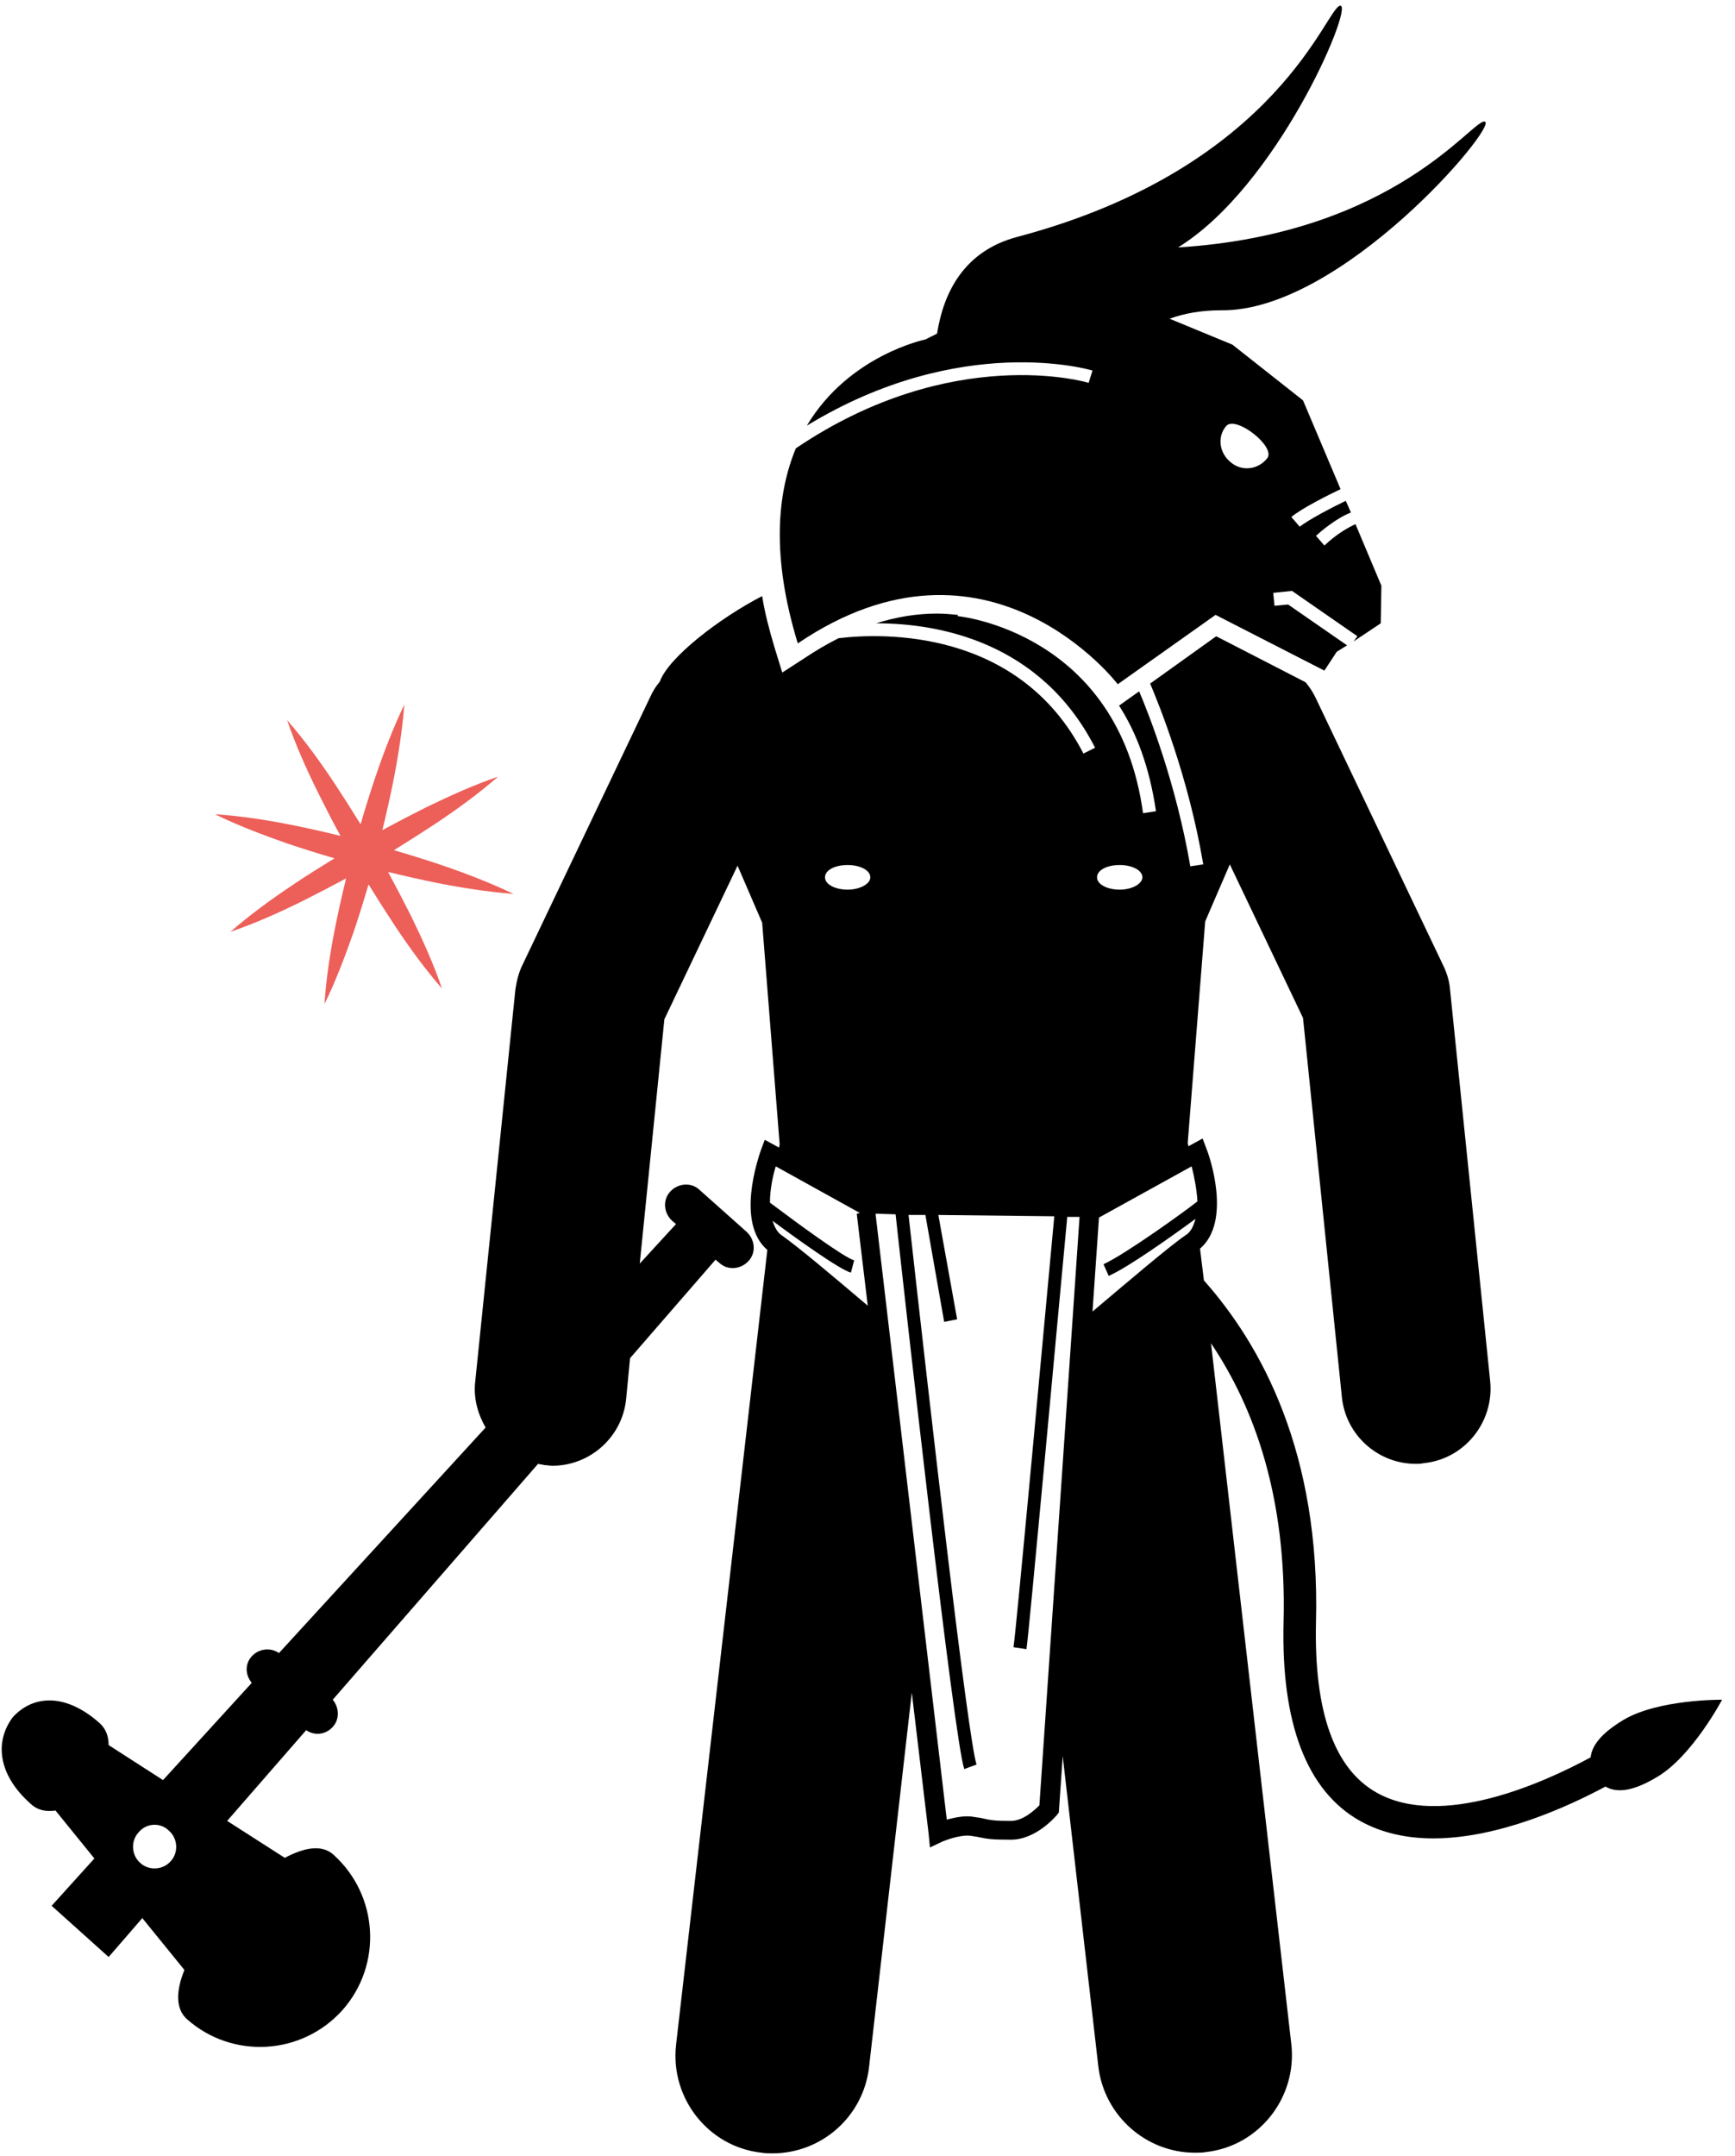 <?xml version="1.0" encoding="UTF-8"?> <svg xmlns="http://www.w3.org/2000/svg" width="128" height="159" viewBox="0 0 128 159" fill="none"> <path d="M28.632 64.295C29.805 64.583 31.01 64.854 32.196 65.094C34.076 65.467 35.952 65.761 37.891 65.916C36.134 65.08 34.363 64.397 32.548 63.781C31.401 63.395 30.222 63.027 29.062 62.69C30.092 62.054 31.129 61.394 32.141 60.727C33.728 59.667 35.279 58.546 36.742 57.27C34.906 57.898 33.183 58.687 31.447 59.525C30.364 60.069 29.273 60.636 28.208 61.211C28.496 60.037 28.767 58.833 29.006 57.646C29.38 55.766 29.674 53.891 29.829 51.952C28.993 53.708 28.31 55.48 27.694 57.295C27.308 58.442 26.94 59.62 26.603 60.781C25.967 59.75 25.307 58.714 24.64 57.701C23.58 56.114 22.459 54.563 21.183 53.101C21.811 54.937 22.594 56.684 23.438 58.395C23.982 59.479 24.525 60.563 25.123 61.635C23.95 61.347 22.746 61.076 21.559 60.836C19.679 60.463 17.804 60.169 15.858 60.038C17.608 60.898 19.386 61.557 21.195 62.198C22.342 62.583 23.52 62.951 24.68 63.288C23.65 63.924 22.62 64.56 21.601 65.251C20.014 66.311 18.463 67.433 17.001 68.709C18.837 68.08 20.584 67.297 22.295 66.453C23.379 65.91 24.469 65.342 25.535 64.768C25.246 65.941 24.976 67.145 24.736 68.332C24.363 70.212 24.069 72.088 23.938 74.033C24.798 72.283 25.457 70.505 26.098 68.697C26.483 67.549 26.851 66.371 27.188 65.211C27.824 66.241 28.484 67.278 29.151 68.29C30.211 69.877 31.333 71.428 32.608 72.891C31.98 71.055 31.191 69.332 30.353 67.596C29.774 66.451 29.206 65.361 28.632 64.295Z" fill="#ED5F59"></path> <path d="M82.463 50.452L89.679 45.339L97.707 49.449L98.615 48.063L99.379 47.585L95.031 44.575L94.027 44.67L93.932 43.715L95.318 43.571L100.144 46.916L99.857 47.299L101.864 45.961L101.912 43.189L100.001 38.649C99.475 38.888 98.615 39.366 97.707 40.226L97.086 39.51C98.089 38.602 99.045 38.028 99.666 37.789L99.284 36.929C98.28 37.407 96.464 38.363 95.891 38.841L95.27 38.124C95.987 37.503 98.089 36.451 98.901 36.069L96.13 29.522L90.921 25.413L86.286 23.502C87.337 23.119 88.58 22.88 90.109 22.88C98.949 22.976 110.466 9.357 109.558 8.975C108.745 8.592 103.059 17.242 86.907 18.245C94.219 13.753 99.809 0.565 98.901 0.421C97.898 0.278 94.505 12.32 75.009 17.48C71.09 18.532 69.609 21.59 69.131 24.601L68.271 25.031C68.271 25.031 62.632 26.177 59.526 31.386C70.899 24.457 80.456 27.276 80.6 27.324L80.313 28.232C80.217 28.184 70.23 25.27 58.714 33.059C57.328 36.404 56.898 41.039 58.857 47.442C72.906 37.933 82.463 50.452 82.463 50.452ZM90.444 31.434C91.112 30.574 94.123 32.915 93.502 33.775C92.833 34.636 91.638 34.779 90.826 34.11C89.966 33.441 89.775 32.246 90.444 31.434Z" fill="black"></path> <path d="M2.28 133.025C2.805 133.503 3.426 133.598 4.095 133.503L6.963 137.039L3.809 140.527L8.014 144.302L10.499 141.435L13.605 145.258C12.983 146.787 12.936 148.125 13.796 148.89C17.141 151.852 22.254 151.566 25.264 148.221C28.227 144.876 27.94 139.763 24.595 136.752C23.735 135.988 22.445 136.227 21.011 136.991L16.759 134.267L22.588 127.577C23.209 128.008 24.022 127.912 24.548 127.339C25.073 126.765 25.025 125.905 24.548 125.332L39.696 107.938C39.839 107.985 40.03 107.985 40.173 108.033C40.364 108.033 40.556 108.081 40.747 108.081C43.518 108.081 45.908 105.978 46.194 103.159L46.481 100.149L52.789 92.885L53.075 93.124C53.697 93.698 54.652 93.602 55.226 92.981C55.799 92.36 55.703 91.404 55.082 90.831L51.594 87.725C50.973 87.151 50.017 87.247 49.444 87.868C48.87 88.489 48.966 89.445 49.587 90.018L49.874 90.257L47.198 93.172L49.014 75.157L54.413 63.832L56.229 68.037L57.519 84.379L57.472 84.618L56.42 84.045L56.134 84.81C55.943 85.383 54.27 90.162 56.611 92.168L49.874 150.801C49.444 154.72 52.263 158.303 56.181 158.733C56.468 158.781 56.755 158.781 56.994 158.781C60.578 158.781 63.684 156.105 64.114 152.426L67.268 124.806L68.51 135.223L68.606 136.227L69.513 135.797C69.848 135.653 70.899 135.271 71.616 135.366C71.855 135.414 71.998 135.414 72.189 135.462C72.859 135.605 73.241 135.653 74.579 135.653C76.442 135.653 77.876 133.933 77.972 133.837L78.115 133.646L78.402 129.489L81.03 152.378C81.46 156.01 84.566 158.733 88.15 158.733C88.436 158.733 88.723 158.733 88.962 158.686C92.88 158.256 95.7 154.672 95.27 150.753L89.344 99.05C92.498 103.733 94.935 110.327 94.696 119.597C94.505 127.1 96.417 132.069 100.335 134.267C101.96 135.175 103.823 135.558 105.735 135.558C110.561 135.558 115.674 133.216 118.446 131.735C119.258 132.213 120.453 132.117 122.269 131.018C124.849 129.489 127.047 125.332 127.047 125.332C127.047 125.332 122.364 125.284 119.784 126.813C118.111 127.816 117.442 128.724 117.347 129.584C113.906 131.448 106.308 134.889 101.53 132.165C98.424 130.397 96.942 126.192 97.086 119.645C97.42 107.078 93.024 99.145 88.819 94.414L88.532 92.073C90.874 90.066 89.249 85.287 89.01 84.714L88.723 83.949L87.672 84.523L87.624 84.284L88.914 67.941L90.73 63.736L96.13 75.061L98.997 103.016C99.284 105.835 101.673 107.938 104.445 107.938C104.636 107.938 104.827 107.938 105.018 107.89C108.028 107.603 110.227 104.879 109.94 101.869L106.977 72.959C106.929 72.338 106.738 71.716 106.452 71.143L97.038 51.408C96.847 51.025 96.608 50.643 96.321 50.309L89.727 46.916L84.853 50.404C85.474 51.886 87.672 57.237 88.771 63.736L87.815 63.88C86.764 57.763 84.757 52.65 84.04 50.978L82.559 52.029C83.849 54.036 84.805 56.568 85.283 59.818L84.327 59.961C82.511 46.629 70.756 45.434 70.66 45.434V45.339C70.183 45.291 69.657 45.243 69.131 45.243C67.65 45.243 66.168 45.482 64.639 45.96C69.227 45.96 76.777 47.298 80.791 55.135L79.931 55.565C75.152 46.295 65.022 46.677 61.868 47.059C61.008 47.489 60.195 47.967 59.335 48.541L57.711 49.592L57.137 47.728C56.755 46.438 56.42 45.196 56.229 43.953C53.075 45.578 49.3 48.493 48.679 50.261C48.392 50.595 48.154 50.978 47.962 51.408L38.549 71.143C38.262 71.716 38.119 72.338 38.023 72.959L35.06 101.869C34.917 103.111 35.252 104.258 35.825 105.262L20.581 121.891C19.96 121.461 19.1 121.556 18.574 122.13C18.049 122.703 18.097 123.516 18.574 124.089L12.028 131.257L8.014 128.676C8.014 128.055 7.823 127.482 7.345 127.052C4.812 124.806 2.423 124.997 0.942 126.622C-0.349 128.342 -0.253 130.779 2.28 133.025ZM77.78 89.684C77.255 95.275 74.961 120.362 74.77 121.461L75.726 121.604C75.917 120.457 78.21 95.275 78.736 89.731H79.644L76.681 133.121C76.347 133.455 75.487 134.267 74.579 134.267C73.384 134.267 73.097 134.22 72.476 134.076C72.333 134.028 72.142 134.028 71.903 133.981C71.186 133.837 70.421 134.028 69.848 134.172L64.592 89.493L66.073 89.54C66.694 95.275 70.374 128.246 71.138 130.445L72.046 130.11C71.425 128.342 68.558 103.35 67.029 89.588H68.271L69.657 97.473L70.613 97.281L69.227 89.588L77.78 89.684ZM81.412 93.22L81.794 94.08C83.228 93.459 86.573 91.07 88.198 89.875C88.054 90.4 87.863 90.831 87.481 91.07C86.286 91.882 83.323 94.414 80.6 96.708L81.078 89.779L87.911 86.004C88.102 86.721 88.293 87.725 88.341 88.585C87.385 89.349 82.989 92.503 81.412 93.22ZM56.803 88.68C56.803 87.772 56.994 86.769 57.233 86.004L63.445 89.445L63.206 89.493L64.018 96.278C61.486 94.128 58.81 91.882 57.711 91.117C57.328 90.878 57.137 90.448 56.994 90.018C58.666 91.261 61.916 93.602 62.776 93.841L63.015 92.933C62.298 92.742 58.905 90.257 56.803 88.68ZM82.607 63.784C83.515 63.784 84.279 64.166 84.279 64.692C84.279 65.17 83.515 65.6 82.607 65.6C81.699 65.6 80.934 65.218 80.934 64.692C80.934 64.166 81.651 63.784 82.607 63.784ZM62.537 63.784C63.445 63.784 64.209 64.166 64.209 64.692C64.209 65.17 63.445 65.6 62.537 65.6C61.629 65.6 60.864 65.218 60.864 64.692C60.864 64.166 61.581 63.784 62.537 63.784ZM12.458 134.984C13.127 135.558 13.175 136.609 12.601 137.23C12.028 137.899 10.976 137.947 10.355 137.373C9.686 136.8 9.639 135.749 10.212 135.128C10.785 134.411 11.837 134.363 12.458 134.984Z" fill="black"></path> </svg> 